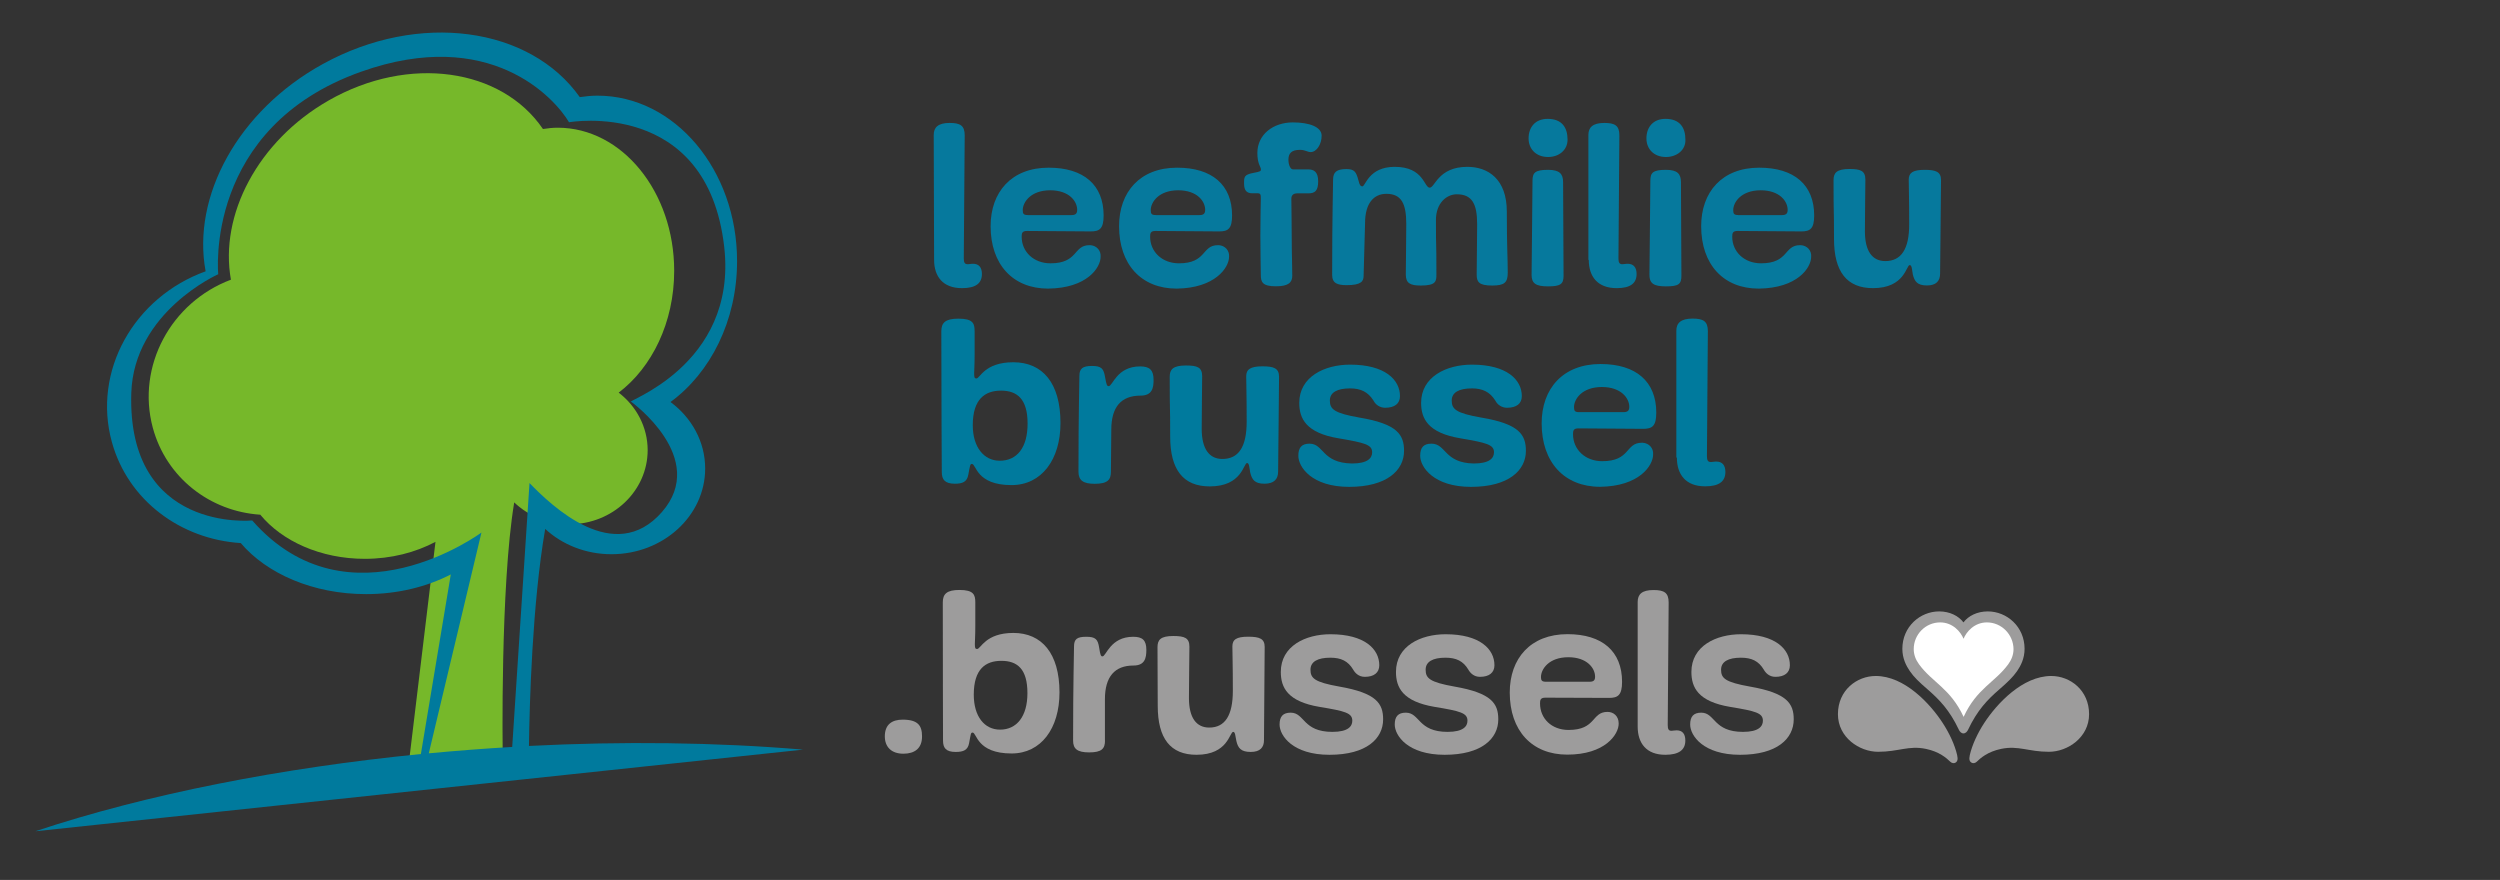 <?xml version="1.0" encoding="UTF-8" standalone="no"?>
<!-- Generator: $$$/GeneralStr/196=Adobe Illustrator 27.6.0, SVG Export Plug-In . SVG Version: 6.00 Build 0)  -->

<svg
   version="1.1"
   id="Calque_1"
   x="0px"
   y="0px"
   viewBox="0 0 325.2 114.46"
   xml:space="preserve"
   sodipodi:docname="_bruxelles_nl.svg"
   width="325.2"
   height="114.46"
   inkscape:version="1.2.2 (732a01da63, 2022-12-09)"
   xmlns:inkscape="http://www.inkscape.org/namespaces/inkscape"
   xmlns:sodipodi="http://sodipodi.sourceforge.net/DTD/sodipodi-0.dtd"
   xmlns="http://www.w3.org/2000/svg"
   xmlns:svg="http://www.w3.org/2000/svg"><rect x="0" y="0" width="325.2" height="114.46" fill="#333333" stroke="none"/><defs
   id="defs883" /><sodipodi:namedview
   id="namedview881"
   pagecolor="#ffffff"
   bordercolor="#000000"
   borderopacity="0.25"
   inkscape:showpageshadow="2"
   inkscape:pageopacity="0.0"
   inkscape:pagecheckerboard="0"
   inkscape:deskcolor="#d1d1d1"
   showgrid="false"
   inkscape:zoom="0.83256899"
   inkscape:cx="212.59499"
   inkscape:cy="141.73"
   inkscape:window-width="1920"
   inkscape:window-height="1129"
   inkscape:window-x="-8"
   inkscape:window-y="-8"
   inkscape:window-maximized="1"
   inkscape:current-layer="Calque_1" />
<style
   type="text/css"
   id="style796">
	.st0{fill:none;}
	.st1{fill:#76B82A;}
	.st2{fill:#007A9D;}
	.st3{fill:#9D9C9C;}
	.st4{fill:#FFFFFF;}
</style>







<g
   id="g934"
   transform="translate(-51.552,-85.548)">
	<path
   class="st0"
   d="M 397,201.66 C 397,207.9 391.9,213 385.66,213 H 39.34 C 33.1,213 28,207.9 28,201.66 V 82.34 C 28,76.1 33.1,71 39.34,71 H 385.66 C 391.9,71 397,76.1 397,82.34 Z"
   id="path932"
   style="fill:none" />
</g><g
   id="g940"
   transform="translate(-51.552,-85.548)">
	<path
   class="st1"
   d="m 132.03,136.62 c 4.33,-3.28 7.22,-9.14 7.22,-15.84 0,-10.28 -6.78,-18.62 -15.15,-18.62 -0.65,0 -1.29,0.07 -1.92,0.17 -5.4,-7.92 -17.45,-9.66 -27.85,-3.73 -9.26,5.28 -14.25,14.94 -12.74,23.33 -7.79,2.92 -12.3,11.25 -10.17,19.23 1.76,6.56 7.49,10.92 13.99,11.34 2.83,3.44 7.85,5.74 13.6,5.74 3.43,0 6.59,-0.83 9.19,-2.21 l -3.37,27.97 12.11,-0.47 c 0,0 -0.32,-21.7 1.5,-32.63 1.84,1.75 4.37,2.84 7.19,2.84 5.61,0 10.17,-4.32 10.17,-9.65 -0.01,-3.01 -1.47,-5.7 -3.77,-7.47 z"
   id="path936"
   style="fill:#76b82a" />
	<path
   class="st2"
   d="M 56.14,193.68 156,183.06 c -11.32,-0.96 -23.45,-1.1 -35.64,-0.48 0.07,-5.38 0.42,-18.44 2.11,-28.23 2.2,2.03 5.25,3.29 8.62,3.29 6.73,0 12.19,-4.99 12.19,-11.15 0,-3.49 -1.76,-6.61 -4.51,-8.65 5.19,-3.79 8.66,-10.57 8.66,-18.32 0,-11.89 -8.13,-21.53 -18.16,-21.53 -0.78,0 -1.55,0.08 -2.3,0.19 -6.48,-9.15 -20.92,-11.18 -33.4,-4.32 -11.1,6.1 -17.08,17.28 -15.27,26.98 -9.34,3.37 -14.75,13 -12.19,22.23 2.1,7.59 8.97,12.63 16.76,13.12 3.38,3.98 9.41,6.64 16.3,6.64 4.11,0 7.9,-0.95 11.02,-2.56 l -3.89,23.36 c -18.07,1.79 -35.63,5.21 -50.16,10.05 z m 58.04,-38.86 c 0,0 -17.23,12.76 -29.82,-1.57 0,0 -16.28,1.63 -15.73,-16.56 0.32,-10.59 11.31,-15.47 11.31,-15.47 0,0 -1.91,-19.07 18.6,-26.35 16.73,-5.94 25.17,3.42 27.03,6.58 0,0 17.99,-3.19 20.19,16.23 1.76,15.55 -13.32,20.2 -12.09,20.14 0,0 10.14,7.32 3.97,14.35 -6.17,7.03 -14.34,-0.82 -17.21,-3.79 l -2.25,34.33 c -3.62,0.21 -7.24,0.49 -10.85,0.83 z"
   id="path938"
   style="fill:#007a9d" />
</g><g
   id="g960"
   transform="translate(-51.552,-85.548)">
	<path
   class="st3"
   d="m 169.06,183.59 c -1.54,0 -2.41,-0.87 -2.41,-2.26 0,-1.54 0.93,-2.17 2.32,-2.17 2,0 2.52,0.78 2.52,2.17 0.01,1.56 -0.95,2.26 -2.43,2.26 z"
   id="path942"
   style="fill:#9d9c9c" />
	<path
   class="st3"
   d="m 178.42,166.9 c 0,1.48 -0.06,1.94 -0.06,2.43 0,0.52 0.06,0.64 0.29,0.64 0.49,0 1.07,-2.09 4.72,-2.09 3.68,0 6,2.64 6,7.74 0,4.66 -2.38,7.94 -6.23,7.94 -4.55,0 -4.52,-2.72 -5.07,-2.72 -0.26,0 -0.23,0.2 -0.46,1.39 -0.17,0.9 -0.75,1.13 -1.74,1.13 -1.27,0 -1.65,-0.52 -1.65,-1.48 0,-2.29 -0.03,-8.03 -0.03,-17.97 0,-1.1 0.52,-1.62 2.17,-1.62 1.83,0 2.06,0.61 2.06,1.62 z m 6.78,8.81 c 0,-3.13 -1.3,-4.2 -3.39,-4.2 -2.06,0 -3.59,1.07 -3.59,4.4 0,2.84 1.39,4.55 3.42,4.55 2.14,0 3.56,-1.68 3.56,-4.75 z"
   id="path944"
   style="fill:#9d9c9c" />
	<path
   class="st3"
   d="m 195.29,181.88 c 0,1.04 -0.41,1.54 -2.06,1.54 -1.54,0 -2.09,-0.46 -2.09,-1.54 0,-7.68 0.12,-11.24 0.12,-12.23 0,-0.96 0.38,-1.27 1.59,-1.27 1.21,0 1.51,0.32 1.68,1.42 0.15,0.98 0.23,1.13 0.43,1.13 0.49,0 1.01,-2.55 4,-2.55 1.19,0 1.71,0.43 1.71,1.71 0,1.07 -0.2,2.03 -1.68,2.03 -2.43,0 -3.71,1.45 -3.71,4.38 v 5.38 z"
   id="path946"
   style="fill:#9d9c9c" />
	<path
   class="st3"
   d="m 214.24,183.36 c -1.28,0 -1.65,-0.52 -1.86,-1.42 -0.14,-0.64 -0.14,-1.19 -0.41,-1.19 -0.49,0 -0.64,2.98 -4.78,2.98 -3.39,0 -5.04,-2.12 -5.04,-6.38 0,-4.64 -0.03,-2.49 -0.03,-7.62 0,-0.96 0.41,-1.45 2.06,-1.45 1.48,0 2.09,0.26 2.09,1.39 0,0.52 -0.06,5.22 -0.06,6.69 0,2.55 0.96,3.83 2.64,3.83 2.06,0 3.07,-1.59 3.07,-4.78 0,-3.59 -0.06,-4.84 -0.06,-5.77 0,-0.9 0.52,-1.27 2.06,-1.27 1.48,0 2.14,0.26 2.14,1.33 0,1.74 -0.09,11.13 -0.09,12.11 0.01,0.97 -0.51,1.55 -1.73,1.55 z"
   id="path948"
   style="fill:#9d9c9c" />
	<path
   class="st3"
   d="m 224.88,180.75 c 2.03,0 2.58,-0.72 2.58,-1.45 0,-1.01 -0.93,-1.25 -4.26,-1.8 -4.17,-0.7 -5.04,-2.52 -5.04,-4.55 0,-3.36 3.19,-4.9 6.46,-4.9 4.46,0 6.35,1.94 6.35,4.03 0,0.98 -0.7,1.51 -1.88,1.51 -0.81,0 -1.28,-0.52 -1.51,-0.93 -0.67,-1.13 -1.59,-1.56 -2.98,-1.56 -1.65,0 -2.58,0.52 -2.58,1.56 0,1.1 0.49,1.62 3.77,2.2 4.81,0.84 5.68,2.2 5.68,4.26 0,2.49 -2.14,4.61 -6.98,4.61 -4.78,0 -6.49,-2.49 -6.49,-3.94 0,-1.04 0.44,-1.54 1.45,-1.54 1.84,0.01 1.54,2.5 5.43,2.5 z"
   id="path950"
   style="fill:#9d9c9c" />
	<path
   class="st3"
   d="m 239.86,180.75 c 2.03,0 2.58,-0.72 2.58,-1.45 0,-1.01 -0.93,-1.25 -4.26,-1.8 -4.17,-0.7 -5.04,-2.52 -5.04,-4.55 0,-3.36 3.19,-4.9 6.46,-4.9 4.46,0 6.35,1.94 6.35,4.03 0,0.98 -0.7,1.51 -1.88,1.51 -0.81,0 -1.28,-0.52 -1.51,-0.93 -0.67,-1.13 -1.59,-1.56 -2.98,-1.56 -1.65,0 -2.58,0.52 -2.58,1.56 0,1.1 0.49,1.62 3.77,2.2 4.81,0.84 5.68,2.2 5.68,4.26 0,2.49 -2.14,4.61 -6.98,4.61 -4.78,0 -6.49,-2.49 -6.49,-3.94 0,-1.04 0.44,-1.54 1.45,-1.54 1.84,0.01 1.55,2.5 5.43,2.5 z"
   id="path952"
   style="fill:#9d9c9c" />
	<path
   class="st3"
   d="m 255.42,183.71 c -4.61,0 -7.48,-3.13 -7.48,-8.08 0,-4.43 2.7,-7.59 7.51,-7.59 4.52,0 7.1,2.23 7.1,6.2 0,1.74 -0.55,2.09 -1.68,2.09 -0.81,0 -7.62,-0.03 -8.29,-0.03 -0.64,0 -0.7,0.29 -0.7,0.75 0,1.97 1.51,3.45 3.71,3.45 3.62,0 2.96,-2.35 5.07,-2.35 0.75,0 1.45,0.52 1.45,1.51 0.01,1.44 -1.79,4.05 -6.69,4.05 z m 2.9,-9.48 c 0.55,0 0.72,-0.2 0.72,-0.67 0,-1.07 -1.02,-2.52 -3.48,-2.52 -2.55,0 -3.56,1.57 -3.56,2.58 0,0.43 0.12,0.61 0.64,0.61 z"
   id="path954"
   style="fill:#9d9c9c" />
	<path
   class="st3"
   d="m 264.58,163.86 c 0,-1.01 0.55,-1.56 2.06,-1.56 1.39,0 1.97,0.35 1.97,1.62 0,1.71 -0.12,14.52 -0.12,15.94 0,0.55 0.12,0.75 0.49,0.75 0.2,0 0.35,-0.06 0.67,-0.06 0.75,0 1.13,0.46 1.13,1.33 0,1.22 -0.84,1.85 -2.61,1.85 -2.44,0 -3.59,-1.48 -3.59,-3.68 z"
   id="path956"
   style="fill:#9d9c9c" />
	<path
   class="st3"
   d="m 278.29,180.75 c 2.03,0 2.58,-0.72 2.58,-1.45 0,-1.01 -0.93,-1.25 -4.26,-1.8 -4.17,-0.7 -5.04,-2.52 -5.04,-4.55 0,-3.36 3.19,-4.9 6.46,-4.9 4.46,0 6.35,1.94 6.35,4.03 0,0.98 -0.7,1.51 -1.88,1.51 -0.81,0 -1.28,-0.52 -1.51,-0.93 -0.67,-1.13 -1.59,-1.56 -2.98,-1.56 -1.65,0 -2.58,0.52 -2.58,1.56 0,1.1 0.49,1.62 3.77,2.2 4.81,0.84 5.68,2.2 5.68,4.26 0,2.49 -2.14,4.61 -6.98,4.61 -4.78,0 -6.49,-2.49 -6.49,-3.94 0,-1.04 0.44,-1.54 1.45,-1.54 1.83,0.01 1.54,2.5 5.43,2.5 z"
   id="path958"
   style="fill:#9d9c9c" />
</g><path
   class="st3"
   d="m 243.998,87.932 c -2.47,0 -4.92,1.86 -4.92,4.97 0,3.02 2.79,4.89 5.22,4.89 2.67,0 3.96,-0.84 6.21,-0.38 1.76,0.36 2.71,1.21 3.18,1.67 0.23,0.22 0.51,0.24 0.71,0.11 0.19,-0.13 0.33,-0.37 0.19,-0.96 -0.31,-1.36 -1.03,-2.88 -1.87,-4.17 -1.65,-2.55 -4.99,-6.13 -8.72,-6.13"
   id="path962"
   style="fill:#9d9c9c" /><path
   class="st3"
   d="m 266.828,87.932 c 2.47,0 4.92,1.86 4.92,4.97 0,3.02 -2.79,4.89 -5.22,4.89 -2.67,0 -3.96,-0.84 -6.21,-0.38 -1.76,0.36 -2.71,1.21 -3.18,1.67 -0.23,0.22 -0.51,0.24 -0.71,0.11 -0.2,-0.13 -0.33,-0.37 -0.2,-0.96 0.31,-1.36 1.03,-2.88 1.87,-4.17 1.66,-2.55 5,-6.13 8.73,-6.13"
   id="path964"
   style="fill:#9d9c9c" /><path
   class="st3"
   d="m 258.568,79.532 c -1.38,0 -2.52,0.58 -3.16,1.43 -0.64,-0.85 -1.78,-1.43 -3.16,-1.43 -2.49,0 -4.79,1.99 -4.79,4.87 0,1.26 0.51,2.22 0.97,2.89 0.52,0.77 1.21,1.43 2.3,2.37 1.57,1.37 2.87,2.7 4.1,5.3 0.1,0.21 0.31,0.44 0.58,0.44 0.27,0 0.48,-0.24 0.58,-0.44 1.23,-2.6 2.53,-3.94 4.1,-5.3 1.08,-0.94 1.77,-1.6 2.3,-2.37 0.46,-0.67 0.97,-1.63 0.97,-2.89 0,-2.88 -2.29,-4.87 -4.79,-4.87"
   id="path966"
   style="fill:#9d9c9c" /><path
   class="st4"
   d="m 258.458,80.962 c -1.65,0 -2.68,1.24 -3.04,2.13 -0.36,-0.89 -1.39,-2.13 -3.04,-2.13 -1.91,0 -3.44,1.57 -3.44,3.47 0,0.72 0.25,1.38 0.69,1.98 1.73,2.37 4.08,3.13 5.8,6.84 1.71,-3.71 4.06,-4.47 5.8,-6.84 0.44,-0.6 0.69,-1.26 0.69,-1.98 -0.02,-1.9 -1.56,-3.47 -3.46,-3.47"
   id="path968"
   style="fill:#ffffff" /><path
   id="Tracé_1569"
   class="st5"
   d="m 121.508,33.792 c 0,2.19 1.15,3.69 3.63,3.69 1.79,0 2.59,-0.63 2.59,-1.84 0,-0.86 -0.4,-1.33 -1.15,-1.33 -0.35,0 -0.46,0.06 -0.69,0.06 -0.4,0 -0.52,-0.23 -0.52,-0.75 0,-1.44 0.12,-14.29 0.12,-16.02 0,-1.27 -0.58,-1.61 -1.96,-1.61 -1.5,0 -2.07,0.58 -2.07,1.56 z m 21.66,-0.4 c 0.06,-0.81 -0.52,-1.44 -1.33,-1.5 -0.06,0 -0.12,0 -0.12,0 -2.13,0 -1.44,2.36 -5.07,2.36 -2.19,0 -3.75,-1.5 -3.75,-3.46 0,-0.46 0.06,-0.75 0.69,-0.75 0.69,0 7.49,0.06 8.3,0.06 1.15,0 1.67,-0.35 1.67,-2.07 0,-3.98 -2.59,-6.22 -7.15,-6.22 -4.84,0 -7.55,3.17 -7.55,7.61 0,4.96 2.88,8.12 7.49,8.12 5.04,-0.06 6.82,-2.71 6.82,-4.15 z m -9.5,-5.42 c -0.52,0 -0.63,-0.17 -0.63,-0.63 0,-1.04 1.04,-2.59 3.57,-2.59 2.48,0 3.51,1.44 3.51,2.54 0,0.46 -0.17,0.69 -0.75,0.69 h -5.7 z m 26.21,5.42 c 0.06,-0.81 -0.52,-1.44 -1.33,-1.5 -0.06,0 -0.12,0 -0.12,0 -2.13,0 -1.44,2.36 -5.07,2.36 -2.19,0 -3.75,-1.5 -3.75,-3.46 0,-0.46 0.06,-0.75 0.69,-0.75 0.69,0 7.49,0.06 8.3,0.06 1.15,0 1.67,-0.35 1.67,-2.07 0,-3.98 -2.59,-6.22 -7.15,-6.22 -4.84,0 -7.55,3.17 -7.55,7.61 0,4.96 2.88,8.12 7.49,8.12 4.98,-0.06 6.82,-2.71 6.82,-4.15 z m -9.56,-5.42 c -0.52,0 -0.63,-0.17 -0.63,-0.63 0,-1.04 1.04,-2.59 3.57,-2.59 2.48,0 3.51,1.44 3.51,2.54 0,0.46 -0.17,0.69 -0.75,0.69 h -5.7 z m 19.88,-2.82 c 0.86,0 1.27,-0.35 1.27,-1.56 0,-1.27 -0.58,-1.56 -1.33,-1.56 h -1.96 c -0.29,0 -0.58,-0.52 -0.58,-1.27 0,-0.81 0.4,-1.27 1.5,-1.27 0.69,0 0.98,0.29 1.38,0.29 0.81,0 1.44,-1.04 1.44,-2.13 0,-1.15 -1.61,-1.73 -3.75,-1.73 -2.54,0 -4.61,1.56 -4.61,3.98 0,1.44 0.46,1.79 0.46,2.13 0,0.23 -0.06,0.29 -0.98,0.46 -1.21,0.23 -1.21,0.52 -1.21,1.38 0,0.92 0.35,1.27 1.09,1.27 h 0.69 c 0.35,0 0.4,0.17 0.4,0.63 0,0.46 -0.06,2.42 -0.06,4.84 0,2.42 0.06,4.38 0.06,5.13 0,0.92 0.17,1.5 1.96,1.5 1.67,0 2.13,-0.52 2.13,-1.38 0,-1.21 -0.06,-2.82 -0.06,-3.51 0,-2.07 -0.06,-6.28 -0.06,-6.51 0,-0.46 0.29,-0.69 0.75,-0.69 z m 7.37,3.86 c 0,-2.59 1.15,-3.8 2.77,-3.8 1.96,0 2.59,1.27 2.59,3.92 0,1.44 -0.06,6.05 -0.06,6.57 0,1.15 0.58,1.44 1.96,1.44 2.02,0 2.02,-0.58 2.02,-1.5 0,-5.13 -0.06,-2.54 -0.06,-7.03 0,-2.19 1.38,-3.34 2.71,-3.34 1.96,0 2.65,1.21 2.65,3.86 0,1.44 -0.06,6.05 -0.06,6.57 0,0.98 0.29,1.44 2.02,1.44 1.61,0 2.02,-0.4 2.02,-1.67 0,-1.96 -0.12,-3.34 -0.12,-7.95 0,-4.21 -2.42,-5.82 -5.13,-5.82 -3.8,0 -4.21,2.71 -4.9,2.71 -0.75,0 -0.75,-2.71 -4.55,-2.71 -3.4,0 -3.8,2.54 -4.21,2.54 -0.17,0 -0.35,-0.06 -0.52,-0.81 -0.29,-1.09 -0.52,-1.44 -1.56,-1.44 -1.27,0 -1.73,0.4 -1.73,1.38 0,0.98 -0.12,4.61 -0.12,12.39 0,1.09 0.69,1.33 1.9,1.33 1.9,0 2.19,-0.52 2.19,-1.21 z m 25.82,6.85 c 0,-1.44 -0.06,-10.43 -0.06,-12.16 0,-1.09 -0.46,-1.61 -1.96,-1.61 -1.73,0 -2.02,0.4 -2.02,1.44 0,1.61 -0.12,11.47 -0.12,12.22 0,1.09 0.52,1.5 2.13,1.5 1.63,0 2.03,-0.29 2.03,-1.39 z m 0.52,-17.69 c 0,-1.61 -0.75,-2.71 -2.59,-2.71 -1.67,0 -2.48,1.15 -2.48,2.54 0,1.39 0.98,2.42 2.54,2.42 1.43,0 2.53,-0.92 2.53,-2.25 z m 2.76,15.62 c 0,2.19 1.15,3.69 3.63,3.69 1.79,0 2.59,-0.63 2.59,-1.84 0,-0.86 -0.4,-1.33 -1.15,-1.33 -0.35,0 -0.46,0.06 -0.69,0.06 -0.4,0 -0.52,-0.23 -0.52,-0.75 0,-1.44 0.12,-14.29 0.12,-16.02 0,-1.27 -0.58,-1.61 -1.96,-1.61 -1.5,0 -2.07,0.58 -2.07,1.56 v 16.25 h 0.05 z m 12.05,2.07 c 0,-1.44 -0.06,-10.43 -0.06,-12.16 0,-1.09 -0.46,-1.61 -1.96,-1.61 -1.73,0 -2.02,0.4 -2.02,1.44 0,1.61 -0.12,11.47 -0.12,12.22 0,1.09 0.52,1.5 2.13,1.5 1.68,0 2.03,-0.29 2.03,-1.39 z m 0.52,-17.69 c 0,-1.61 -0.75,-2.71 -2.59,-2.71 -1.67,0 -2.48,1.15 -2.48,2.54 0,1.39 0.98,2.42 2.54,2.42 1.43,0 2.58,-0.92 2.53,-2.25 z m 16.36,15.22 c 0.06,-0.81 -0.52,-1.44 -1.33,-1.5 -0.06,0 -0.12,0 -0.12,0 -2.13,0 -1.44,2.36 -5.07,2.36 -2.19,0 -3.75,-1.5 -3.75,-3.46 0,-0.46 0.06,-0.75 0.69,-0.75 0.69,0 7.49,0.06 8.3,0.06 1.15,0 1.67,-0.35 1.67,-2.07 0,-3.98 -2.59,-6.22 -7.15,-6.22 -4.84,0 -7.55,3.17 -7.55,7.61 0,4.96 2.88,8.12 7.49,8.12 5.03,-0.06 6.82,-2.71 6.82,-4.15 z m -9.51,-5.42 c -0.52,0 -0.63,-0.17 -0.63,-0.63 0,-1.04 1.04,-2.59 3.57,-2.59 2.48,0 3.51,1.44 3.51,2.54 0,0.46 -0.17,0.69 -0.75,0.69 h -5.7 z m 26.28,7.61 c 0,-0.98 0.12,-10.43 0.12,-12.16 0,-1.09 -0.69,-1.33 -2.13,-1.33 -1.56,0 -2.07,0.4 -2.07,1.27 0,0.92 0.06,2.19 0.06,5.82 0,3.23 -1.04,4.78 -3.11,4.78 -1.67,0 -2.65,-1.27 -2.65,-3.86 0,-1.5 0.06,-6.22 0.06,-6.74 0,-1.15 -0.63,-1.38 -2.07,-1.38 -1.67,0 -2.07,0.52 -2.07,1.44 0,5.13 0.06,3 0.06,7.66 0,4.26 1.67,6.4 5.07,6.4 4.15,0 4.32,-3 4.78,-3 0.29,0 0.29,0.58 0.4,1.21 0.23,0.92 0.58,1.44 1.84,1.44 1.19,0 1.71,-0.57 1.71,-1.55 z"
   style="fill:#06799d" /><g
   id="g985"
   transform="translate(-51.552,-85.548)">
	<path
   class="st2"
   d="m 183.36,132.67 c -3.74,0 -4.33,2.11 -4.8,2.11 -0.23,0 -0.29,-0.12 -0.29,-0.64 0,-0.53 0.06,-0.99 0.06,-2.46 v -3.04 c 0,-1.05 -0.23,-1.64 -2.11,-1.64 -1.7,0 -2.22,0.53 -2.22,1.64 0,10.12 0.06,15.97 0.06,18.31 0,0.99 0.41,1.52 1.7,1.52 0.99,0 1.58,-0.23 1.75,-1.17 0.23,-1.23 0.23,-1.4 0.47,-1.4 0.58,0 0.53,2.75 5.15,2.75 3.92,0 6.37,-3.33 6.37,-8.07 0,-5.22 -2.34,-7.91 -6.14,-7.91 z m -1.76,12.81 c -2.05,0 -3.51,-1.75 -3.51,-4.62 0,-3.39 1.58,-4.5 3.68,-4.5 2.11,0 3.45,1.11 3.45,4.27 0.01,3.16 -1.39,4.85 -3.62,4.85 z"
   id="path971"
   style="fill:#007a9d" />
	<path
   class="st2"
   d="m 196.11,141.45 c 0,-2.98 1.29,-4.44 3.8,-4.44 1.52,0 1.7,-0.99 1.7,-2.05 0,-1.29 -0.53,-1.75 -1.75,-1.75 -3.04,0 -3.57,2.57 -4.09,2.57 -0.23,0 -0.29,-0.18 -0.47,-1.17 -0.18,-1.11 -0.47,-1.46 -1.7,-1.46 -1.23,0 -1.64,0.35 -1.64,1.29 0,0.99 -0.12,4.62 -0.12,12.46 0,1.11 0.58,1.58 2.11,1.58 1.7,0 2.11,-0.53 2.11,-1.58 z"
   id="path973"
   style="fill:#007a9d" />
	<path
   class="st2"
   d="m 217.81,146.89 c 0,-0.99 0.12,-10.59 0.12,-12.34 0,-1.11 -0.7,-1.35 -2.16,-1.35 -1.58,0 -2.11,0.41 -2.11,1.29 0,0.94 0.06,2.22 0.06,5.91 0,3.28 -1.05,4.85 -3.16,4.85 -1.7,0 -2.69,-1.29 -2.69,-3.92 0,-1.52 0.06,-6.32 0.06,-6.84 0,-1.17 -0.64,-1.4 -2.11,-1.4 -1.7,0 -2.11,0.53 -2.11,1.46 0,5.21 0.06,3.04 0.06,7.78 0,4.33 1.7,6.49 5.15,6.49 4.21,0 4.39,-3.04 4.85,-3.04 0.29,0 0.29,0.58 0.41,1.23 0.23,0.94 0.58,1.46 1.87,1.46 1.23,-0.01 1.76,-0.59 1.76,-1.58 z"
   id="path975"
   style="fill:#007a9d" />
	<path
   class="st2"
   d="m 221.9,143.26 c -1.05,0 -1.46,0.53 -1.46,1.58 0,1.46 1.75,4.04 6.61,4.04 4.91,0 7.14,-2.16 7.14,-4.68 0,-2.11 -0.88,-3.51 -5.79,-4.33 -3.33,-0.58 -3.86,-1.11 -3.86,-2.22 0,-1.05 0.94,-1.58 2.63,-1.58 1.4,0 2.34,0.47 3.04,1.58 0.29,0.58 0.88,0.94 1.52,0.94 1.23,0 1.93,-0.53 1.93,-1.52 0,-2.11 -1.93,-4.09 -6.49,-4.09 -3.33,0 -6.61,1.58 -6.61,4.97 0,2.05 0.88,3.92 5.15,4.62 3.39,0.58 4.33,0.82 4.33,1.81 0,0.76 -0.58,1.46 -2.63,1.46 -3.93,-0.07 -3.64,-2.58 -5.51,-2.58 z"
   id="path977"
   style="fill:#007a9d" />
	<path
   class="st2"
   d="m 237.75,143.26 c -1.05,0 -1.46,0.53 -1.46,1.58 0,1.46 1.75,4.04 6.61,4.04 4.91,0 7.14,-2.16 7.14,-4.68 0,-2.11 -0.88,-3.51 -5.79,-4.33 -3.33,-0.58 -3.86,-1.11 -3.86,-2.22 0,-1.05 0.94,-1.58 2.63,-1.58 1.4,0 2.34,0.47 3.04,1.58 0.29,0.58 0.88,0.94 1.52,0.94 1.23,0 1.93,-0.53 1.93,-1.52 0,-2.11 -1.93,-4.09 -6.49,-4.09 -3.33,0 -6.61,1.58 -6.61,4.97 0,2.05 0.88,3.92 5.15,4.62 3.39,0.58 4.33,0.82 4.33,1.81 0,0.76 -0.58,1.46 -2.63,1.46 -3.87,-0.07 -3.58,-2.58 -5.51,-2.58 z"
   id="path979"
   style="fill:#007a9d" />
	<path
   class="st2"
   d="m 256.88,141.27 c 0.7,0 7.6,0.06 8.42,0.06 1.17,0 1.7,-0.35 1.7,-2.11 0,-4.04 -2.63,-6.32 -7.25,-6.32 -4.91,0 -7.66,3.22 -7.66,7.72 0,5.03 2.92,8.25 7.6,8.25 5.09,-0.06 6.9,-2.75 6.9,-4.21 0.06,-0.82 -0.53,-1.46 -1.35,-1.52 -0.06,0 -0.12,0 -0.12,0 -2.16,0 -1.46,2.4 -5.15,2.4 -2.22,0 -3.8,-1.52 -3.8,-3.51 0,-0.47 0.06,-0.76 0.71,-0.76 z m 3.04,-5.38 c 2.51,0 3.57,1.46 3.57,2.57 0,0.47 -0.18,0.7 -0.76,0.7 h -5.79 c -0.53,0 -0.64,-0.18 -0.64,-0.64 -0.01,-1.05 1.04,-2.63 3.62,-2.63 z"
   id="path981"
   style="fill:#007a9d" />
	<path
   class="st2"
   d="m 269.68,145.07 c 0,2.22 1.17,3.74 3.68,3.74 1.81,0 2.63,-0.64 2.63,-1.87 0,-0.88 -0.41,-1.35 -1.17,-1.35 -0.35,0 -0.47,0.06 -0.7,0.06 -0.41,0 -0.53,-0.23 -0.53,-0.76 0,-1.46 0.12,-14.5 0.12,-16.26 0,-1.29 -0.58,-1.64 -1.99,-1.64 -1.52,0 -2.11,0.58 -2.11,1.58 v 16.49 h 0.07 z"
   id="path983"
   style="fill:#007a9d" />
</g></svg>
